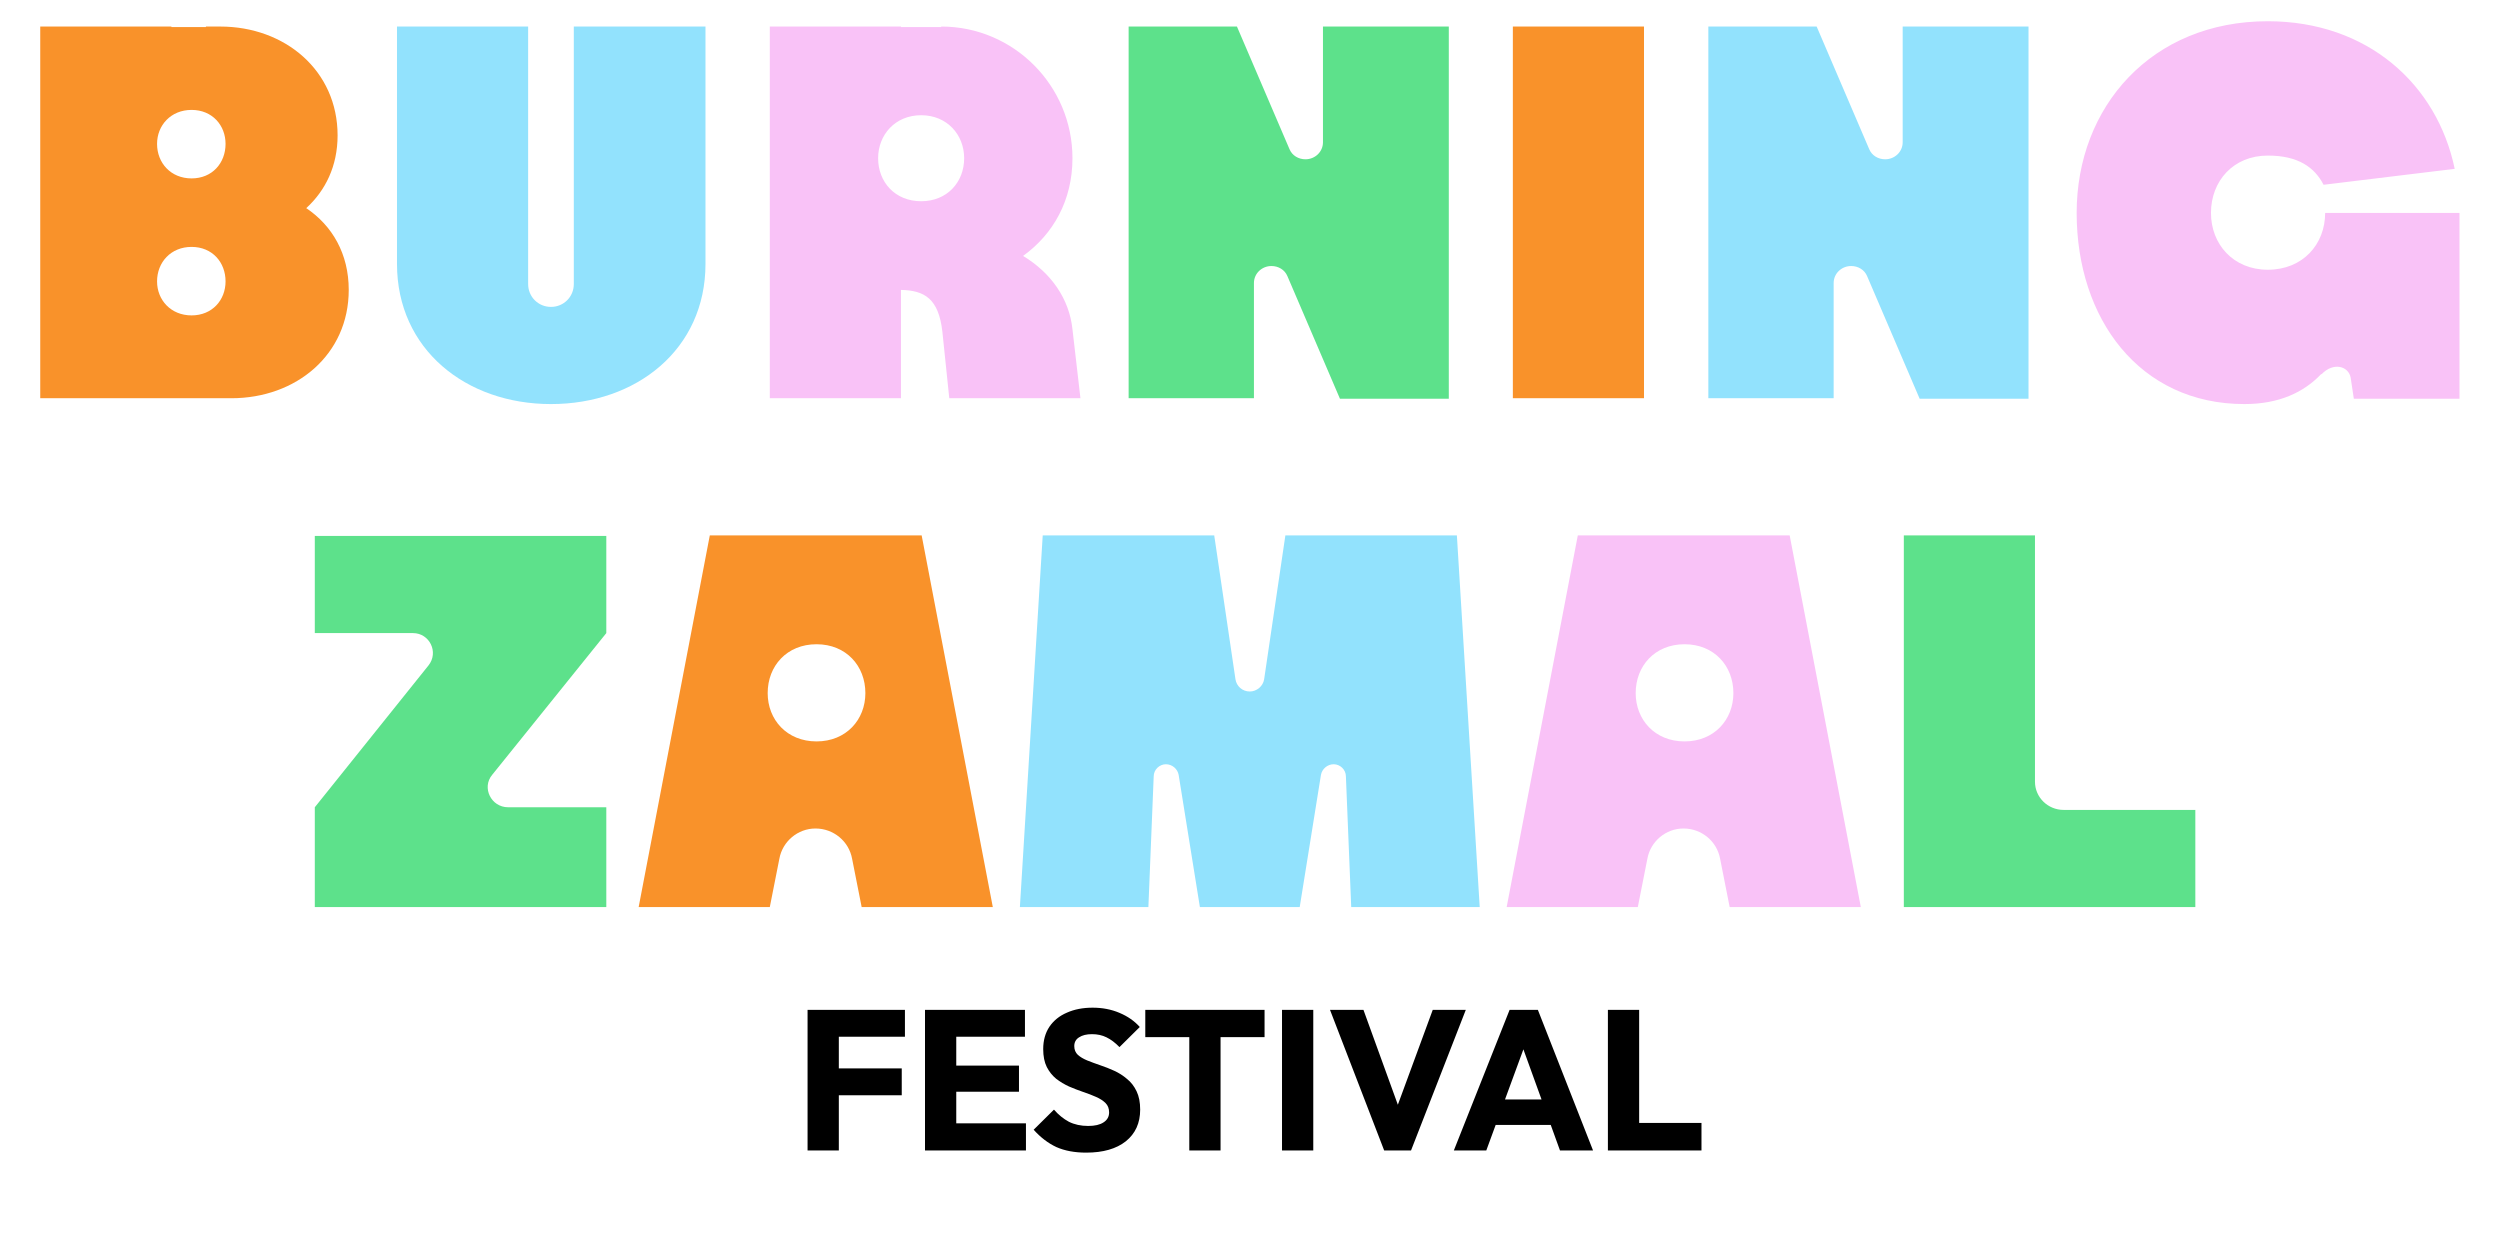 <svg viewBox="0 0 113 56" fill="none" xmlns="http://www.w3.org/2000/svg">
<path d="M13.843 9.408C15.019 10.2 15.763 11.472 15.763 13.104C15.763 16.032 13.387 18 10.459 18H1.819V1.2H7.747V1.224H9.307V1.2H9.955C12.883 1.2 15.259 3.192 15.259 6.12C15.259 7.512 14.707 8.616 13.843 9.408ZM8.659 14.256C9.595 14.256 10.195 13.56 10.195 12.72C10.195 11.856 9.595 11.16 8.659 11.16C7.723 11.16 7.099 11.856 7.099 12.72C7.099 13.56 7.723 14.256 8.659 14.256ZM8.659 8.064C9.595 8.064 10.195 7.368 10.195 6.504C10.195 5.664 9.595 4.968 8.659 4.968C7.723 4.968 7.099 5.664 7.099 6.504C7.099 7.368 7.723 8.064 8.659 8.064Z" fill="#F9922A"/>
<path d="M25.936 1.2H31.888V11.928C31.888 15.792 28.768 18.264 24.904 18.264C21.064 18.264 17.944 15.792 17.944 11.928V1.2H23.872V12.84C23.872 13.416 24.328 13.872 24.904 13.872C25.48 13.872 25.936 13.416 25.936 12.84V1.2ZM86.001 1.2H91.689V18.024H86.769L84.393 12.48C84.273 12.192 83.985 12.024 83.673 12.024C83.241 12.024 82.881 12.36 82.881 12.792V18H77.217V1.2H82.113L84.489 6.744C84.609 7.032 84.897 7.2 85.209 7.2C85.641 7.2 86.001 6.864 86.001 6.432V1.2ZM65.851 24.2L66.883 41H61.075L60.835 35.096C60.835 34.784 60.571 34.544 60.283 34.544C59.995 34.544 59.755 34.76 59.707 35.024L58.747 41H54.235L53.275 35.024C53.227 34.76 52.987 34.544 52.699 34.544C52.411 34.544 52.147 34.784 52.147 35.096L51.907 41H46.099L47.131 24.2H54.883L55.843 30.704C55.891 31.016 56.155 31.256 56.491 31.256C56.803 31.256 57.091 31.016 57.139 30.704L58.099 24.2H65.851Z" fill="#92E2FD"/>
<path d="M48.836 18H42.907L42.596 15C42.428 13.488 41.779 13.128 40.724 13.104V18H34.795V1.2H40.724V1.224H42.547V1.2C45.812 1.2 48.475 3.864 48.475 7.152C48.475 9.048 47.611 10.584 46.243 11.568C47.516 12.336 48.331 13.512 48.475 14.88L48.836 18ZM39.691 7.152C39.691 8.232 40.459 9.096 41.636 9.096C42.812 9.096 43.58 8.232 43.58 7.152C43.58 6.096 42.812 5.208 41.636 5.208C40.459 5.208 39.691 6.096 39.691 7.152ZM105.097 9.624H111.169V18.024H106.393L106.249 17.064C106.153 16.56 105.481 16.344 104.929 16.92V16.896C104.137 17.736 103.009 18.264 101.449 18.264C96.697 18.264 93.865 14.4 93.865 9.624C93.865 4.824 97.249 0.96 102.505 0.96C107.017 0.96 110.161 3.816 110.953 7.632L105.025 8.352C104.617 7.56 103.873 7.032 102.505 7.032C100.945 7.032 99.936 8.184 99.936 9.624C99.936 11.04 100.945 12.192 102.505 12.192C104.089 12.192 105.097 11.04 105.097 9.624ZM80.893 24.2L84.109 41H78.181L77.749 38.816C77.605 38.024 76.909 37.448 76.093 37.448C75.301 37.448 74.605 38.024 74.461 38.816L74.029 41H68.101L71.317 24.2H80.893ZM76.141 33.512C77.485 33.512 78.349 32.528 78.349 31.328C78.349 30.104 77.485 29.12 76.141 29.12C74.797 29.12 73.933 30.104 73.933 31.328C73.933 32.528 74.797 33.512 76.141 33.512Z" fill="#F9C2F7"/>
<path d="M59.798 1.2H65.486V18.024H60.566L58.19 12.48C58.07 12.192 57.782 12.024 57.47 12.024C57.038 12.024 56.678 12.36 56.678 12.792V18H51.014V1.2H55.91L58.286 6.744C58.406 7.032 58.694 7.2 59.006 7.2C59.438 7.2 59.798 6.864 59.798 6.432V1.2ZM27.405 28.616L22.245 35.024C21.765 35.6 22.198 36.488 22.965 36.488H27.405V41H14.229V36.488L19.366 30.08C19.846 29.48 19.413 28.616 18.669 28.616H14.229V24.224H27.405V28.616ZM93.277 36.608H99.229V41H91.981H86.053V24.2H91.981C91.981 24.2 91.981 34.616 91.981 35.336C91.981 36.032 92.557 36.608 93.277 36.608Z" fill="#5DE18B"/>
<path d="M74.309 18H68.381V1.2H74.309V18ZM41.659 24.2L44.875 41H38.947L38.515 38.816C38.371 38.024 37.675 37.448 36.859 37.448C36.067 37.448 35.371 38.024 35.227 38.816L34.795 41H28.867L32.083 24.2H41.659ZM36.907 33.512C38.251 33.512 39.115 32.528 39.115 31.328C39.115 30.104 38.251 29.12 36.907 29.12C35.563 29.12 34.699 30.104 34.699 31.328C34.699 32.528 35.563 33.512 36.907 33.512Z" fill="#F9922A"/>
<path d="M36.502 52V45.646H37.915V52H36.502ZM37.582 49.507V48.292H40.759V49.507H37.582ZM37.582 46.861V45.646H40.903V46.861H37.582ZM41.81 52V45.646H43.223V52H41.81ZM42.89 52V50.776H46.373V52H42.89ZM42.89 49.345V48.166H46.058V49.345H42.89ZM42.89 46.861V45.646H46.328V46.861H42.89ZM49.097 52.099C48.575 52.099 48.125 52.015 47.747 51.847C47.375 51.673 47.033 51.412 46.721 51.064L47.639 50.155C47.843 50.389 48.068 50.572 48.314 50.704C48.566 50.83 48.857 50.893 49.187 50.893C49.487 50.893 49.718 50.839 49.88 50.731C50.048 50.623 50.132 50.473 50.132 50.281C50.132 50.107 50.078 49.966 49.97 49.858C49.862 49.75 49.718 49.657 49.538 49.579C49.364 49.501 49.169 49.426 48.953 49.354C48.743 49.282 48.533 49.201 48.323 49.111C48.113 49.015 47.918 48.898 47.738 48.76C47.564 48.616 47.423 48.439 47.315 48.229C47.207 48.013 47.153 47.743 47.153 47.419C47.153 47.029 47.246 46.693 47.432 46.411C47.624 46.129 47.888 45.916 48.224 45.772C48.56 45.622 48.947 45.547 49.385 45.547C49.829 45.547 50.234 45.625 50.6 45.781C50.972 45.937 51.278 46.15 51.518 46.42L50.6 47.329C50.408 47.131 50.213 46.984 50.015 46.888C49.823 46.792 49.604 46.744 49.358 46.744C49.112 46.744 48.917 46.792 48.773 46.888C48.629 46.978 48.557 47.11 48.557 47.284C48.557 47.446 48.611 47.578 48.719 47.68C48.827 47.776 48.968 47.86 49.142 47.932C49.322 48.004 49.517 48.076 49.727 48.148C49.943 48.22 50.156 48.304 50.366 48.4C50.576 48.496 50.768 48.619 50.942 48.769C51.122 48.913 51.266 49.099 51.374 49.327C51.482 49.549 51.536 49.825 51.536 50.155C51.536 50.761 51.32 51.238 50.888 51.586C50.456 51.928 49.859 52.099 49.097 52.099ZM53.756 52V45.736H55.169V52H53.756ZM51.767 46.879V45.646H57.158V46.879H51.767ZM57.947 52V45.646H59.36V52H57.947ZM62.564 52L60.116 45.646H61.628L63.491 50.785H62.87L64.76 45.646H66.254L63.779 52H62.564ZM65.714 52L68.234 45.646H69.512L72.005 52H70.511L68.603 46.726H69.116L67.181 52H65.714ZM67.145 50.848V49.696H70.61V50.848H67.145ZM72.677 52V45.646H74.09V52H72.677ZM73.766 52V50.758H76.907V52H73.766Z" fill="black"/>
</svg>

